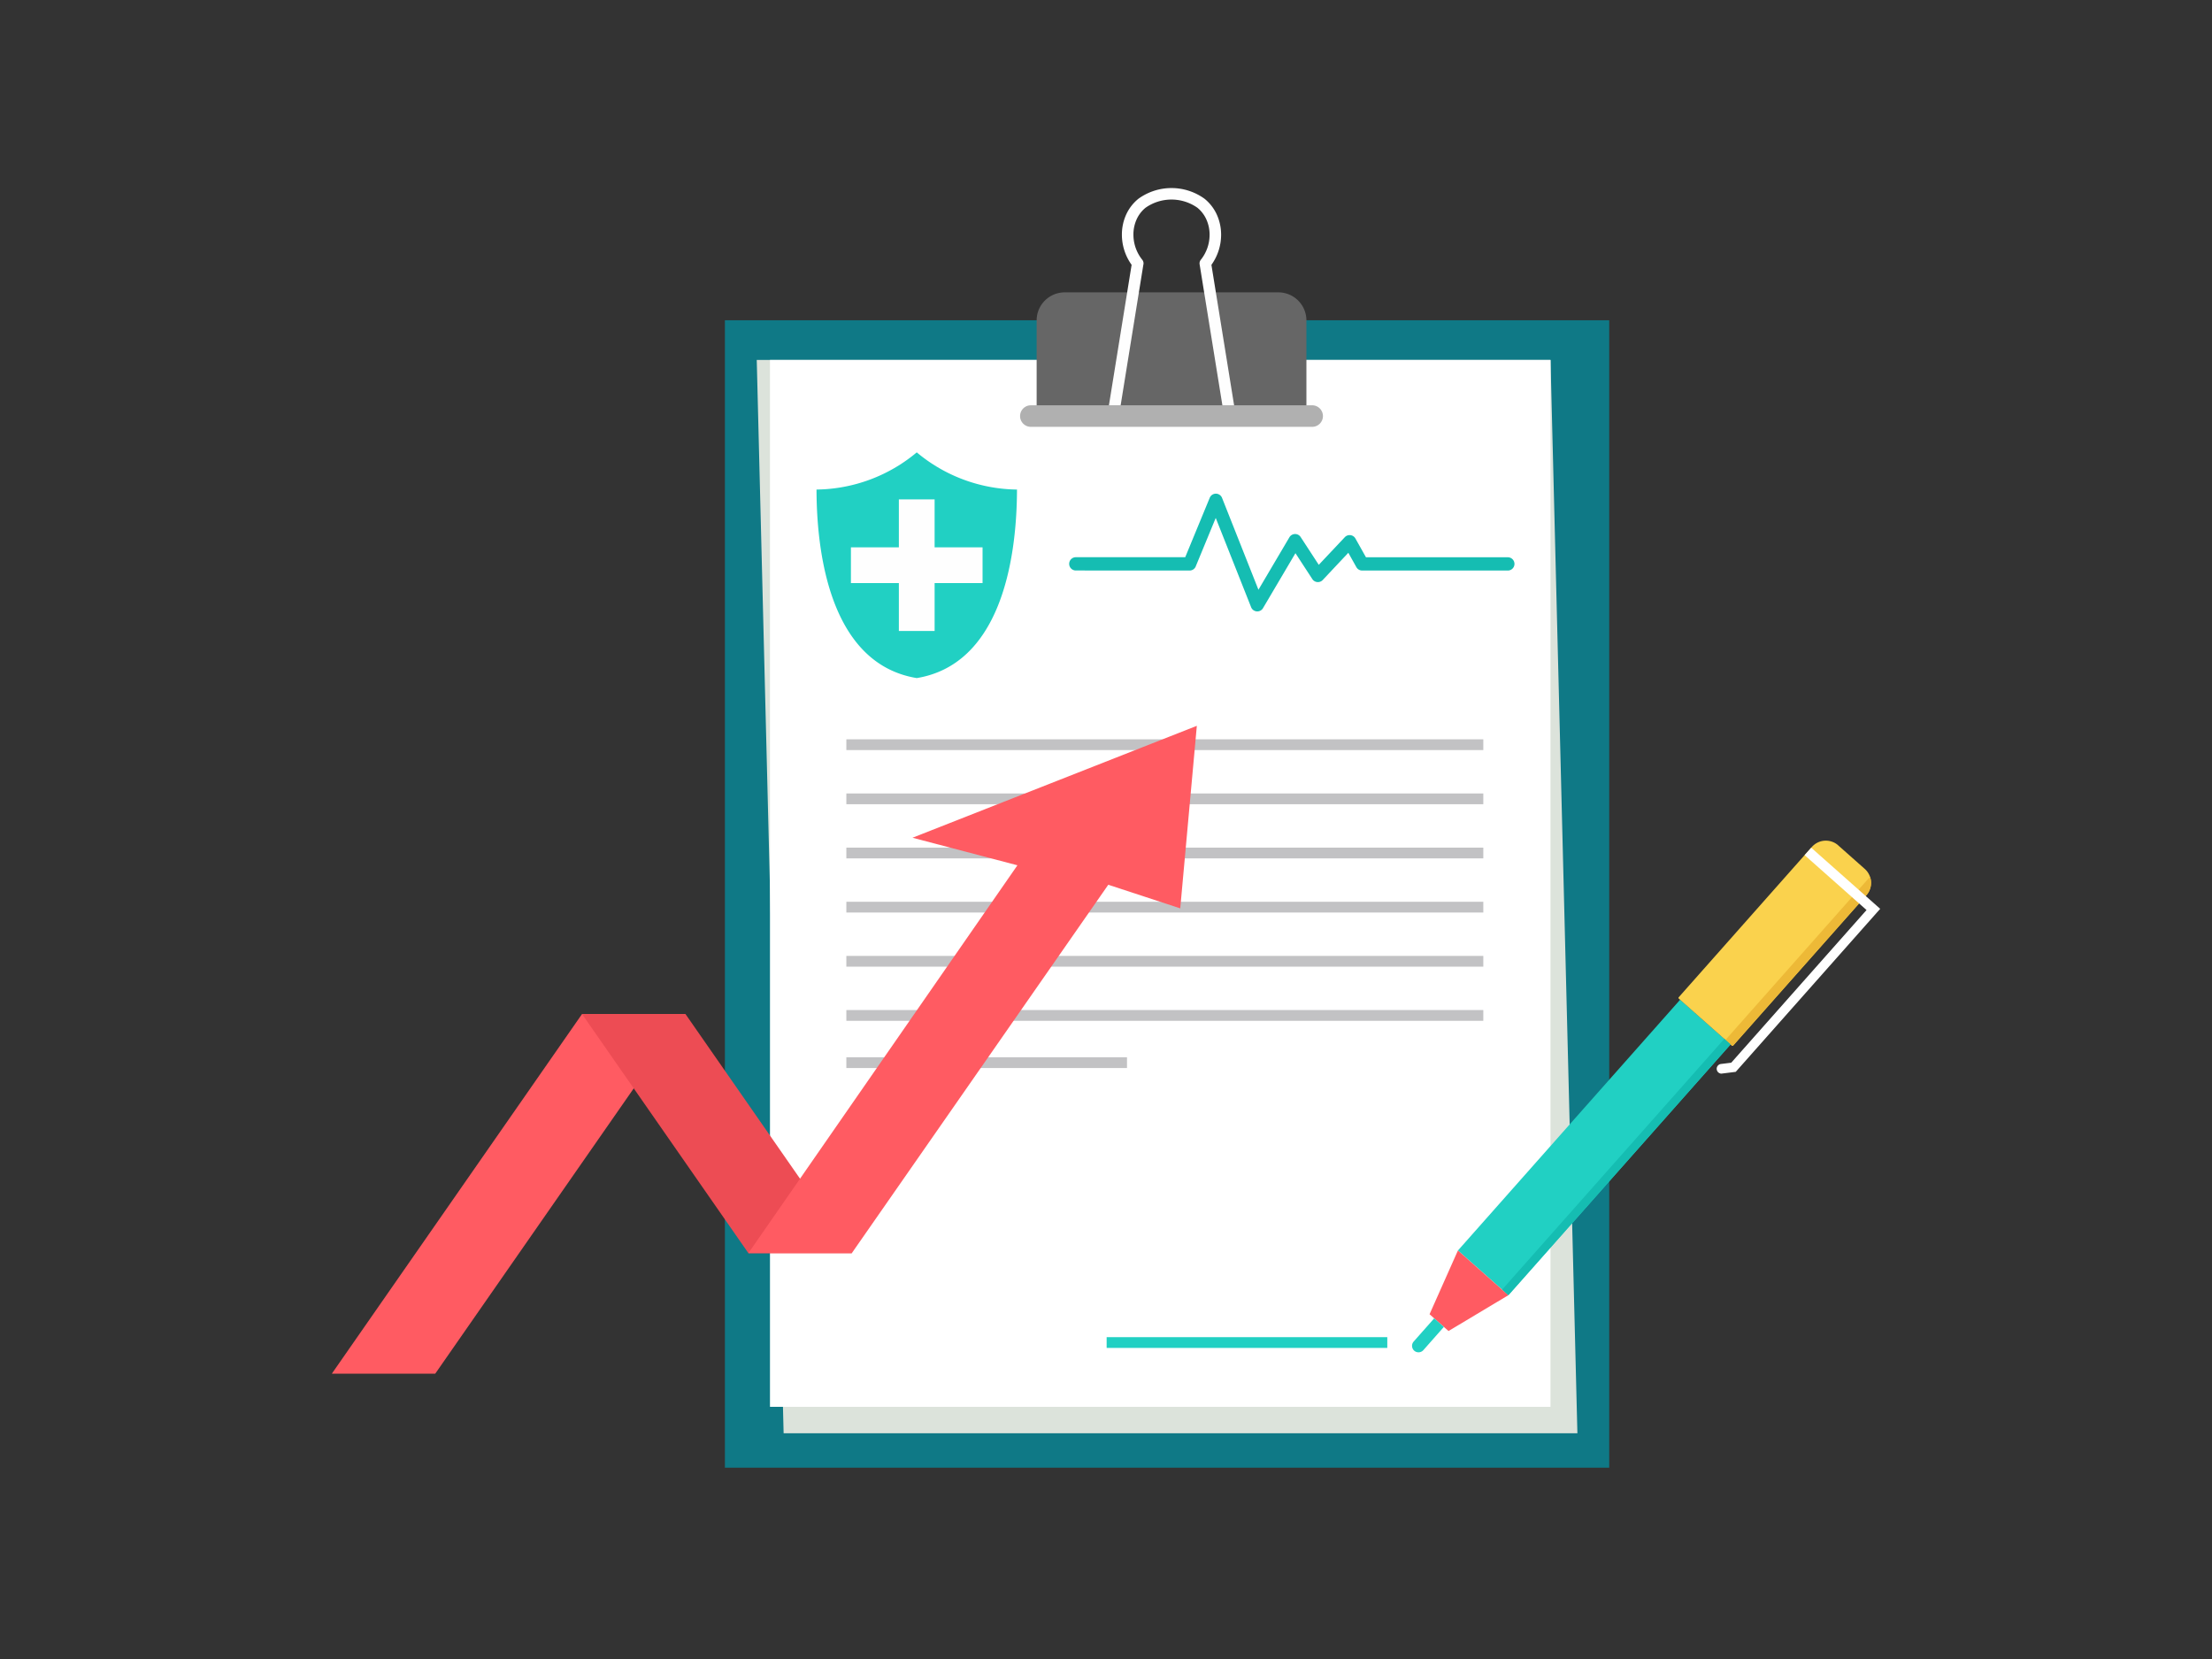 <svg xmlns="http://www.w3.org/2000/svg" width="200" height="150" viewBox="0 0 200 150">
  <rect x="0" y="0" width="200" height="150" fill="#333333" stroke="none"/>
  <g id="グループ_57" data-name="グループ 57" transform="translate(-450 -2542)">
    <rect id="長方形_262" data-name="長方形 262" width="200" height="150" transform="translate(450 2542)" fill="none"/>
    <g id="グループ_51" data-name="グループ 51" transform="translate(561.466 2540.093)">
      <rect id="長方形_250" data-name="長方形 250" width="79.956" height="103.746" transform="translate(-45.923 30.863)" fill="#0f7986"/>
      <path id="パス_396" data-name="パス 396" d="M75.1,82.258h71.77L149.3,179.3H77.53Z" transform="translate(-118.144 -47.805)" fill="#dce3db"/>
      <rect id="長方形_251" data-name="長方形 251" width="70.571" height="94.653" transform="translate(-41.848 34.453)" fill="#fff"/>
      <path id="パス_397" data-name="パス 397" d="M180.769,57.351H200.1a2.539,2.539,0,0,1,2.531,2.531V68.19H178.239V59.882a2.539,2.539,0,0,1,2.531-2.531Z" transform="translate(-195.976 -29.01)" fill="#666"/>
      <path id="パス_398" data-name="パス 398" d="M173.112,98.962h25.434a.974.974,0,0,1,.975.974h0a.975.975,0,0,1-.975.974H173.112a.975.975,0,0,1-.975-.974h0A.974.974,0,0,1,173.112,98.962Z" transform="translate(-191.372 -60.41)" fill="#b0b0b0"/>
      <path id="パス_399" data-name="パス 399" d="M207.991,25.819l-2.057,12.733h-1.059l2.051-12.7a4.693,4.693,0,0,1-.879-2.731,4.372,4.372,0,0,1,.367-1.77,3.93,3.93,0,0,1,1.127-1.473,5.1,5.1,0,0,1,5.979,0,3.942,3.942,0,0,1,1.13,1.478,4.4,4.4,0,0,1,.368,1.776,4.676,4.676,0,0,1-.876,2.721l2.051,12.7h-1.059l-2.057-12.733a.523.523,0,0,1,.116-.437,3.622,3.622,0,0,0,.783-2.253,3.337,3.337,0,0,0-.28-1.357,2.9,2.9,0,0,0-.828-1.087,4.08,4.08,0,0,0-4.676,0,2.881,2.881,0,0,0-.825,1.082,3.334,3.334,0,0,0-.278,1.351,3.637,3.637,0,0,0,.8,2.276.518.518,0,0,1,.105.423h0Z" transform="translate(-216.076)" fill="#fefefe"/>
      <rect id="長方形_252" data-name="長方形 252" width="30.298" height="6.095" transform="translate(20.354 114.973) rotate(-48.458)" fill="#21d0c3"/>
      <path id="パス_400" data-name="パス 400" d="M325.582,410.387l4.562,4.042-5.411,3.238-1.714-1.518Z" transform="translate(-305.23 -295.415)" fill="#ff5b62"/>
      <path id="パス_401" data-name="パス 401" d="M429.175,259.8l2.407,2.133a1.689,1.689,0,0,1,.144,2.376L419.685,277.9a.085.085,0,0,1-.121.007l-4.8-4.25a.086.086,0,0,1-.007-.121L426.8,259.941a1.689,1.689,0,0,1,2.376-.144h0Z" transform="translate(-374.441 -181.461)" fill="#fad24d"/>
      <path id="パス_402" data-name="パス 402" d="M444.78,274.331l-12.045,13.594a.086.086,0,0,1-.116.007l0,0-.58-.515,13.071-14.754a1.687,1.687,0,0,1-.329,1.67Z" transform="translate(-387.494 -191.485)" fill="#edb937"/>
      <path id="パス_403" data-name="パス 403" d="M318.563,435.38l.876.776-1.856,2.1a.587.587,0,0,1-.826.05h0a.587.587,0,0,1-.05-.826Z" transform="translate(-300.355 -314.275)" fill="#21d0c3"/>
      <path id="パス_404" data-name="パス 404" d="M437.342,261.964l5.922,5.246.318.282-.3.337L430.636,282.1l-.116.13-.172.022-1.13.141a.439.439,0,0,1-.061-.87l.957-.119L442.347,267.6l-5.6-4.964.6-.673v0Z" transform="translate(-385.048 -183.412)" fill="#fff"/>
      <g id="グループ_31" data-name="グループ 31" transform="translate(-14.795 46.54)">
        <rect id="長方形_253" data-name="長方形 253" width="30.298" height="0.756" transform="translate(39.144 71.971) rotate(-48.458)" fill="#15bdb2"/>
        <path id="パス_405" data-name="パス 405" d="M190.829,138.465a.6.6,0,0,1,0-1.2h9.892l2.219-5.379a.6.6,0,0,1,1.108.008h0l3.293,8.312,2.8-4.744a.6.6,0,0,1,.819-.211.607.607,0,0,1,.211.211l1.625,2.491,2.355-2.5a.6.6,0,0,1,.845-.026.609.609,0,0,1,.112.143l.954,1.7h12.828a.6.6,0,1,1,0,1.2H216.717a.6.6,0,0,1-.521-.306l-.728-1.3-2.317,2.464h0a.612.612,0,0,1-.11.092.6.6,0,0,1-.826-.176l-1.528-2.343-2.917,4.941a.6.6,0,0,1-1.09-.055l-3.2-8.073-1.792,4.341a.6.6,0,0,1-.57.415Z" transform="translate(-190.229 -131.517)" fill="#15bdb2"/>
      </g>
      <rect id="長方形_254" data-name="長方形 254" width="57.591" height="0.973" transform="translate(-34.942 68.753)" fill="#c2c2c4"/>
      <path id="パス_406" data-name="パス 406" d="M102.9,95.506a13.425,13.425,0,0,1-10.12,3.626c-.207,8.549,1.977,18.135,10.12,19.347,8.143-1.211,10.327-10.8,10.12-19.347A13.425,13.425,0,0,1,102.9,95.506Z" transform="translate(-131.48 -57.802)" fill="#fff"/>
      <path id="パス_407" data-name="パス 407" d="M97.132,119.667c.016,6.763,1.659,15.828,9.063,17.046,7.4-1.218,9.047-10.284,9.063-17.046a14.363,14.363,0,0,1-9.063-3.362A14.367,14.367,0,0,1,97.132,119.667Z" transform="translate(-134.772 -73.497)" fill="#21d0c3"/>
      <path id="パス_408" data-name="パス 408" d="M114.146,133.635h3.232v4.335h4.335V141.2h-4.335v4.335h-3.232V141.2h-4.335V137.97h4.335Z" transform="translate(-144.34 -86.575)" fill="#fefefe"/>
      <g id="グループ_32" data-name="グループ 32" transform="translate(-34.942 73.649)">
        <rect id="長方形_255" data-name="長方形 255" width="57.591" height="0.973" fill="#c2c2c4"/>
        <rect id="長方形_256" data-name="長方形 256" width="57.591" height="0.973" transform="translate(0 4.896)" fill="#c2c2c4"/>
        <rect id="長方形_257" data-name="長方形 257" width="57.591" height="0.973" transform="translate(0 9.792)" fill="#c2c2c4"/>
        <rect id="長方形_258" data-name="長方形 258" width="57.591" height="0.973" transform="translate(0 14.687)" fill="#c2c2c4"/>
        <rect id="長方形_259" data-name="長方形 259" width="57.591" height="0.973" transform="translate(0 19.583)" fill="#c2c2c4"/>
        <rect id="長方形_260" data-name="長方形 260" width="25.375" height="0.973" transform="translate(0 23.852)" fill="#c2c2c4"/>
      </g>
      <rect id="長方形_261" data-name="長方形 261" width="25.375" height="0.973" transform="translate(-11.408 122.807)" fill="#21d0c3"/>
      <g id="グループ_34" data-name="グループ 34" transform="translate(-81.466 67.533)">
        <g id="グループ_33" data-name="グループ 33" transform="translate(0 26.06)">
          <path id="パス_409" data-name="パス 409" d="M-58.841,323.265h9.351l-22.625,32.519h-9.35Z" transform="translate(81.466 -323.265)" fill="#ff5b62"/>
        </g>
        <path id="パス_410" data-name="パス 410" d="M20.084,323.263H10.733l15.042,21.619h9.351l-15.04-21.619Z" transform="translate(11.892 -297.203)" fill="#ed4c54"/>
        <path id="パス_411" data-name="パス 411" d="M104.566,231.435l-23.19,33.309H72.025l24.326-35.069-9.487-2.492,25.709-10.118-1.5,16.505Z" transform="translate(-34.36 -217.065)" fill="#ff5b62"/>
      </g>
    </g>
  </g>
</svg>
